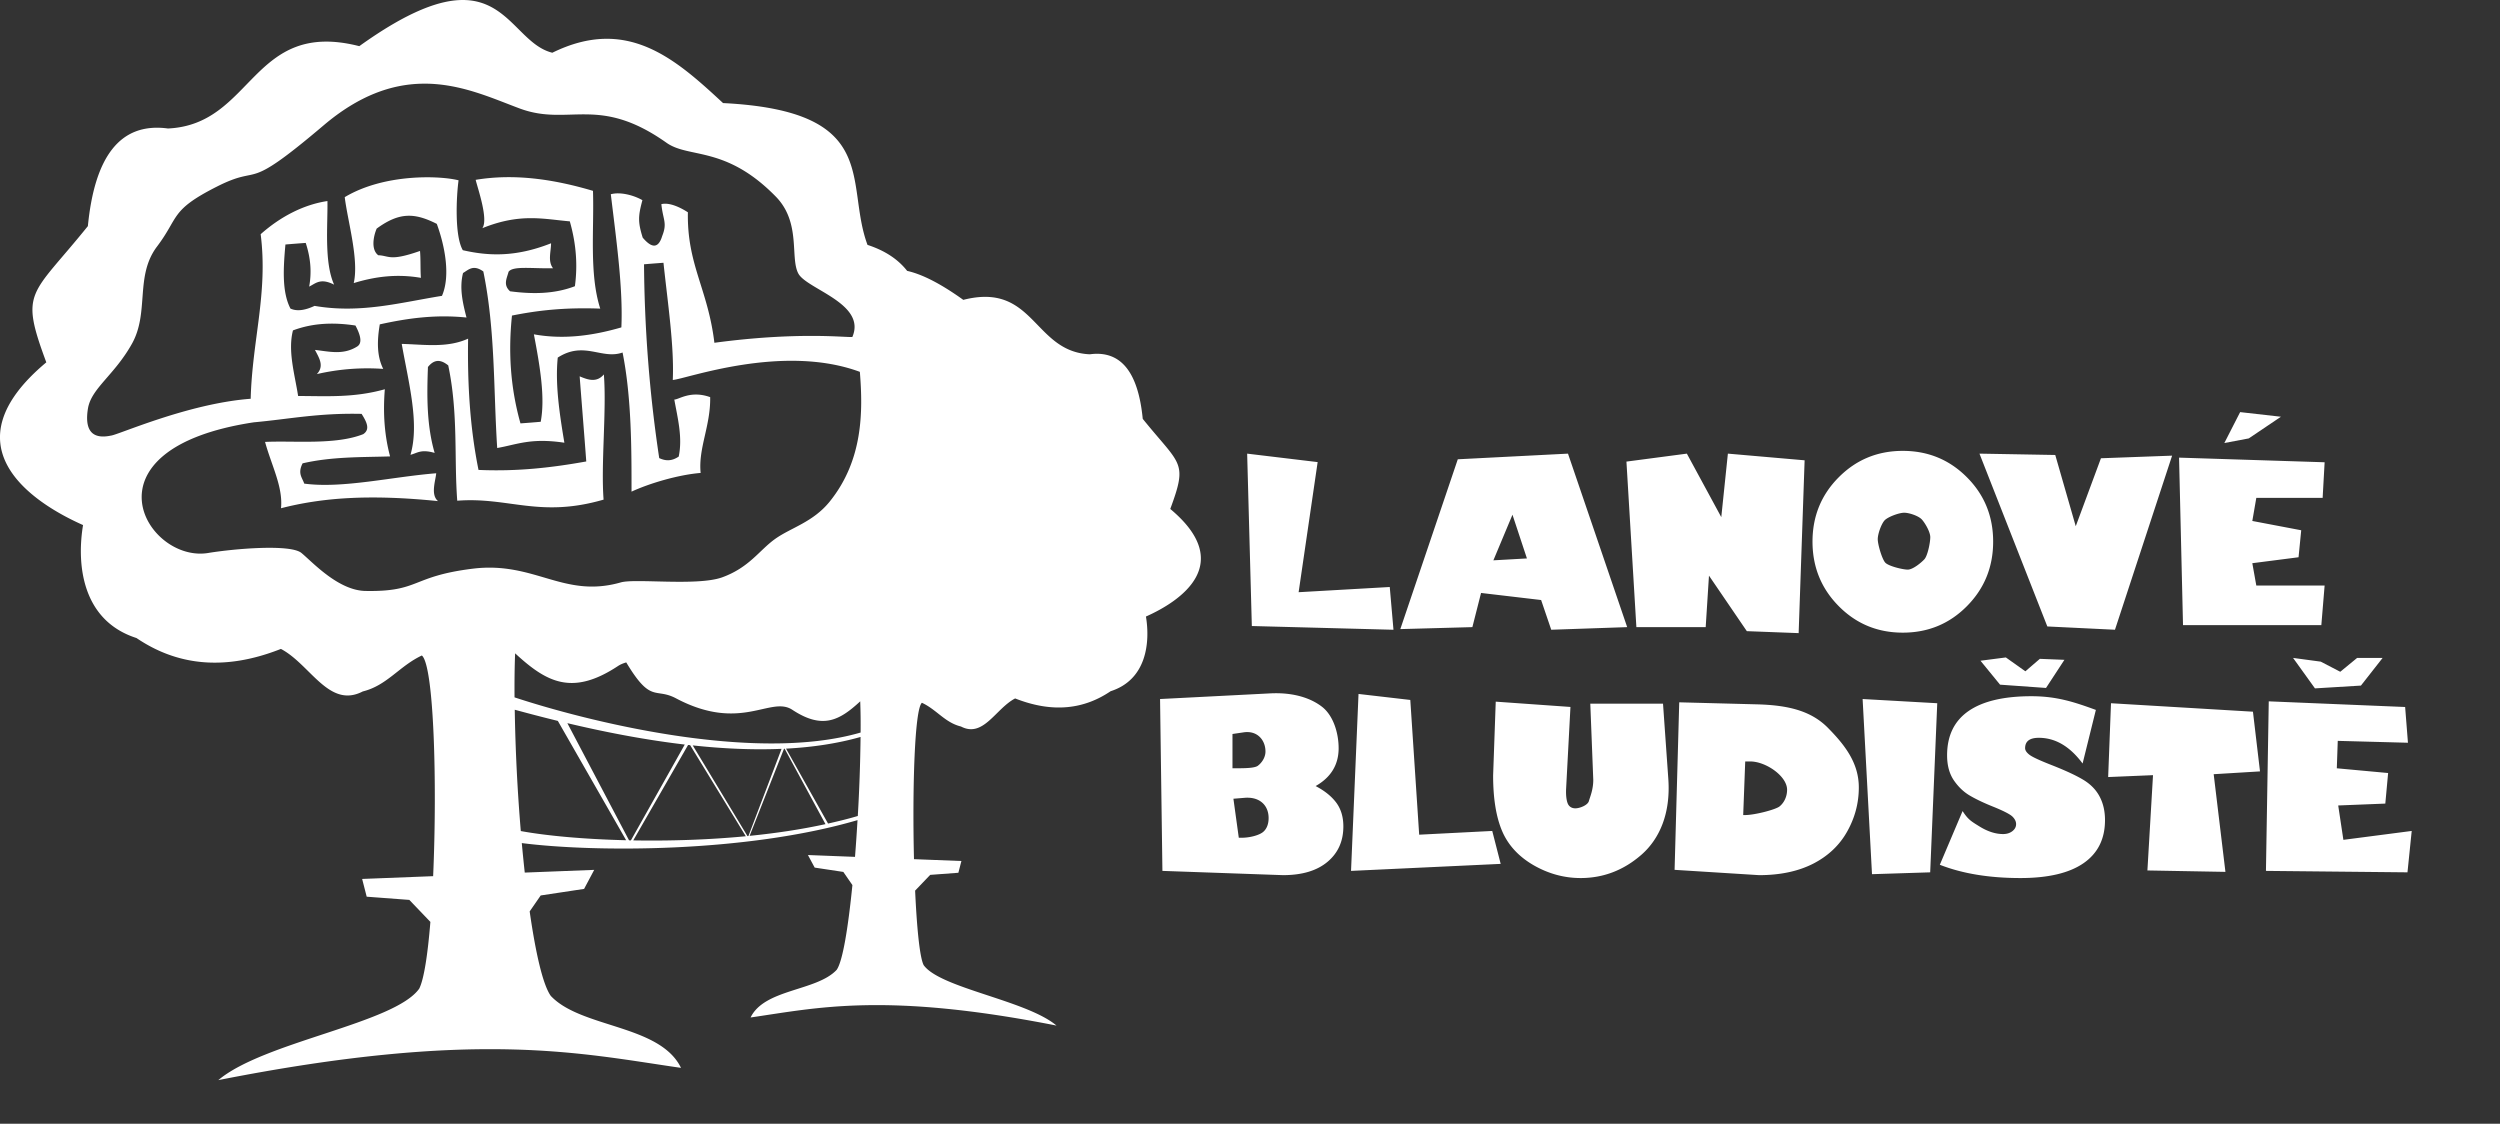 <svg version="1.1" width="297.198" height="133.585" viewBox="0 0 297.198 133.585" xmlns="http://www.w3.org/2000/svg">
  <rect x="0" y="0" width="297.198" height="133.585" fill="#333333" stroke="none"/>
  <path d="M 55.139 0.002 C 52.354 -0.042 48.509 1.33 42.713 5.488 C 29.905 2.222 30.144 14.809 19.967 15.275 C 14.18 14.493 11.238 18.776 10.447 26.879 C 3.656 35.315 2.311 34.462 5.504 43.076 C -6.304 52.942 3.627 59.644 9.873 62.42 C 9.113 66.995 9.68 73.75 16.223 75.848 C 20.884 79.004 26.483 79.872 33.395 77.143 C 36.915 78.999 39.104 84.29 43.129 82.197 C 46.012 81.489 47.467 79.185 50.15 77.924 C 51.587 79.117 51.98 93.042 51.492 104.158 L 43.051 104.488 L 43.592 106.598 L 48.66 106.979 L 51.164 109.594 C 50.853 113.421 50.408 116.39 49.838 117.529 C 46.885 121.685 31.369 123.836 25.953 128.404 C 56.791 122.321 68.989 125.227 80.957 126.947 C 78.453 121.784 69.087 122.238 65.477 118.391 C 64.53 117.062 63.67 113.253 62.967 108.348 L 64.279 106.451 L 69.436 105.672 L 70.639 103.41 L 62.383 103.732 C 62.258 102.591 62.139 101.417 62.031 100.225 C 70.549 101.319 88.611 101.405 101.941 97.496 A 220.581 220.581 0 0 1 101.643 101.863 L 96.045 101.645 L 96.848 103.139 L 100.254 103.654 L 101.334 105.217 C 100.835 110.208 100.189 114.276 99.461 115.295 C 97.076 117.843 90.885 117.539 89.229 120.957 C 97.139 119.815 105.207 117.901 125.598 121.92 C 122.015 118.901 111.76 117.477 109.801 114.729 C 109.319 113.761 108.988 110.185 108.789 105.877 L 110.582 104.004 L 113.93 103.754 L 114.291 102.357 L 108.654 102.137 C 108.448 93.759 108.727 84.267 109.598 83.545 C 111.374 84.378 112.331 85.901 114.242 86.367 C 116.9 87.753 118.347 84.251 120.678 83.029 C 125.248 84.831 128.946 84.259 132.029 82.172 C 136.351 80.787 136.729 76.316 136.229 73.293 C 140.359 71.459 146.927 67.024 139.121 60.504 C 141.229 54.805 140.345 55.373 135.848 49.791 C 135.328 44.437 133.379 41.603 129.551 42.119 C 122.827 41.815 122.984 33.486 114.516 35.648 C 111.65 33.592 109.512 32.578 107.842 32.203 C 106.812 30.889 105.306 29.824 103.129 29.113 C 100.379 21.748 104.903 13.201 85.957 12.254 C 80.287 6.994 74.557 1.89 65.66 6.27 C 61.904 5.34 60.457 0.087 55.141 0.002 L 55.139 0.002 z M 50.084 9.951 C 54.576 9.839 58.454 11.659 61.764 12.889 C 67.644 15.083 71.103 11.223 79.234 16.973 C 81.92 18.872 86.253 17.274 92.223 23.367 C 95.259 26.462 93.894 30.654 94.91 32.525 C 95.921 34.389 103.04 36.083 101.326 40.061 C 100.524 40.13 94.806 39.42 84.926 40.75 C 84.15 34.316 81.66 31.487 81.775 25.238 C 81.352 24.962 79.77 23.982 78.623 24.27 C 78.817 26.177 79.349 26.48 78.719 28.066 C 78.245 29.623 77.43 29.464 76.404 28.25 C 75.816 26.365 75.864 25.682 76.369 23.797 C 75.385 23.229 73.77 22.775 72.613 23.092 C 73.301 28.78 74.072 34.301 73.869 38.92 C 70.405 39.929 66.937 40.379 63.467 39.744 C 64.191 43.535 64.827 47.254 64.279 50.141 C 63.477 50.212 62.675 50.275 61.873 50.332 C 60.643 45.963 60.425 41.701 60.863 37.514 C 63.717 36.946 66.862 36.526 71.357 36.688 C 70.034 32.551 70.64 27.332 70.494 22.688 C 65.817 21.302 61.145 20.614 56.547 21.379 C 56.79 22.395 58.092 26.108 57.336 27.129 C 61.847 25.301 64.623 26.05 67.738 26.314 C 68.53 29.082 68.667 31.629 68.344 34.025 C 65.88 34.968 63.284 34.977 60.639 34.629 C 59.779 33.858 60.26 33.083 60.457 32.311 C 60.973 31.583 63.236 31.946 65.742 31.889 C 65.102 31.045 65.503 29.936 65.51 28.92 C 61.249 30.608 58.004 30.424 55.02 29.744 C 54.02 28.034 54.254 23.322 54.514 21.436 C 52.327 20.879 45.72 20.603 40.982 23.436 C 41.315 26.223 42.696 30.871 42.051 33.654 C 44.551 32.883 47.17 32.531 50.035 33.031 C 49.962 32.009 50.02 30.854 49.932 29.832 C 46.291 31.108 46.295 30.389 44.967 30.342 C 44.067 29.659 44.409 28.039 44.779 27.176 C 47.499 25.181 49.316 25.301 51.926 26.613 C 52.957 29.435 53.536 32.894 52.541 35.17 C 47.609 35.962 42.848 37.305 37.395 36.363 C 36.395 36.831 35.373 37.072 34.529 36.682 C 33.513 34.723 33.671 31.928 33.932 29.066 C 34.734 28.998 35.536 28.936 36.344 28.879 C 36.979 30.807 37.041 32.515 36.754 34.072 C 37.525 33.698 38.083 33.009 39.723 33.842 C 38.515 31.197 38.978 26.705 38.926 23.9 C 36.166 24.311 33.404 25.697 30.988 27.842 C 31.873 34.842 29.989 40.406 29.801 47.406 C 22.358 47.958 13.983 51.728 13.18 51.785 C 10.78 52.291 10.063 50.953 10.457 48.557 C 10.853 46.161 13.608 44.592 15.691 40.854 C 17.775 37.114 16.015 32.814 18.672 29.301 C 21.328 25.78 20.201 25.009 25.775 22.188 C 31.347 19.364 28.749 23.148 38.473 14.9 C 42.727 11.292 46.591 10.038 50.084 9.951 z M 78.873 31.238 C 79.384 36.045 80.162 41.213 79.979 45.172 C 81.558 45.057 93.026 40.807 102.219 44.205 C 102.594 48.883 102.622 54.671 98.646 59.613 C 96.656 62.083 94.042 62.718 92.146 64.068 C 90.25 65.421 89.075 67.481 85.793 68.654 C 82.803 69.686 75.512 68.744 73.807 69.234 C 66.99 71.187 63.582 66.694 56.197 67.605 C 48.811 68.522 49.937 70.371 43.443 70.252 C 40.197 70.195 37.124 66.796 35.832 65.734 C 34.535 64.671 27.943 65.213 24.73 65.74 C 17.426 66.93 9.253 53.384 30.17 50.205 C 34.357 49.827 37.817 49.083 42.988 49.201 C 43.573 50.134 44.051 51.038 43.178 51.613 C 39.858 52.924 34.987 52.369 31.51 52.535 C 32.279 55.349 33.66 57.884 33.406 60.42 C 38.212 59.182 43.816 58.729 52.072 59.572 C 51.17 58.815 51.769 57.192 51.857 56.262 C 46.619 56.675 40.724 58.102 36.166 57.492 C 35.937 56.784 35.353 56.301 35.973 55.082 C 39.443 54.28 42.909 54.363 46.373 54.258 C 45.685 51.691 45.524 49.023 45.748 46.273 C 42.051 47.313 38.786 47.081 35.441 47.076 C 35.029 44.446 34.201 41.743 34.826 39.279 C 37.3 38.352 39.781 38.326 42.254 38.697 C 43.016 40.123 42.988 40.871 42.453 41.197 C 40.78 42.243 39.107 41.78 37.441 41.596 C 37.941 42.556 38.574 43.514 37.668 44.473 A 26.76 26.76 0 0 1 45.557 43.854 C 44.781 42.307 44.825 40.477 45.148 38.561 C 48.366 37.853 51.685 37.363 55.457 37.748 C 54.999 35.98 54.597 34.223 55.045 32.457 C 55.707 32.061 56.263 31.42 57.457 32.27 C 58.894 39.263 58.653 46.262 59.107 53.258 C 61.441 52.858 63.062 52.026 67.092 52.631 C 66.505 49.125 65.988 45.655 66.305 42.51 C 69.446 40.489 71.529 42.786 74.01 41.906 C 75.096 47.322 75.076 53.577 75.076 58.447 C 77.144 57.482 80.598 56.442 83.291 56.223 C 82.994 53.28 84.483 50.645 84.426 47.213 C 82.082 46.369 80.678 47.52 80.16 47.498 C 80.572 49.758 81.156 52.015 80.686 54.275 C 79.806 54.872 79.067 54.785 78.367 54.457 C 77.195 46.687 76.62 39.01 76.561 31.42 C 77.332 31.353 78.102 31.295 78.873 31.238 z M 55.648 40.258 C 53.154 41.394 50.43 40.951 47.758 40.883 C 48.567 45.487 49.891 50.331 48.797 54.066 C 49.604 53.871 50.018 53.367 51.67 53.842 C 50.717 50.555 50.743 47.096 50.873 43.629 C 51.678 42.618 52.477 42.785 53.287 43.441 C 54.493 49.186 53.971 54.436 54.357 59.525 C 60.457 59.051 64.14 61.608 71.754 59.395 C 71.427 55.124 72.125 48.78 71.787 44.51 C 70.942 45.505 69.932 45.176 68.91 44.738 C 69.166 48.113 69.446 51.479 69.695 54.857 C 65.728 55.57 61.588 56.071 56.885 55.863 C 55.869 50.863 55.56 45.628 55.648 40.258 z M 61.238 77.666 C 64.972 81.114 68.019 82.776 73.467 79.176 C 73.783 78.971 74.111 78.843 74.447 78.746 C 77.422 83.708 77.877 81.686 80.385 83.029 C 88.093 87.102 91.597 82.692 94.18 84.373 C 97.78 86.749 99.795 85.655 102.264 83.373 A 83.06 83.06 0 0 1 102.309 87.084 C 89.527 90.804 69.381 85.613 61.166 82.902 C 61.156 81.03 61.172 79.25 61.238 77.666 z M 61.193 84.373 C 62.635 84.764 64.299 85.208 66.316 85.701 L 74.436 99.887 C 69.422 99.766 64.974 99.357 61.912 98.795 A 213.887 213.887 0 0 1 61.193 84.373 z M 67.447 85.969 C 71.47 86.925 76.307 87.912 81.404 88.512 L 75 99.904 C 74.926 99.903 74.855 99.9 74.781 99.898 L 67.447 85.969 z M 102.303 87.609 A 196.655 196.655 0 0 1 101.975 97.004 C 100.848 97.341 99.654 97.632 98.438 97.904 L 93.445 88.998 C 96.529 88.835 99.525 88.399 102.303 87.609 z M 81.799 88.561 C 81.879 88.57 81.962 88.575 82.043 88.584 L 88.662 99.412 C 84.142 99.843 79.528 99.98 75.281 99.906 L 81.799 88.561 z M 82.352 88.613 C 85.846 88.988 89.426 89.172 92.912 89.021 L 88.973 99.383 C 88.935 99.386 88.897 99.392 88.859 99.395 L 82.352 88.613 z M 93.275 89.006 L 98.133 97.973 C 95.28 98.595 92.23 99.054 89.113 99.365 L 93.203 89.01 L 93.275 89.006 z " fill="#FFFFFF"/>
  <path d="M266.307 48.99l-1.88 3.678 2.905-.55 3.823-2.577-4.848-.55zm-40.106 4.61c-2.994 0-5.529 1.045-7.609 3.135-2.083 2.088-3.123 4.64-3.123 7.652 0 3.015 1.04 5.576 3.123 7.676 2.08 2.1 4.615 3.146 7.61 3.146 3 0 5.538-1.046 7.62-3.146 2.085-2.1 3.122-4.661 3.122-7.676 0-3.012-1.037-5.564-3.121-7.652-2.083-2.09-4.622-3.135-7.622-3.135zm-77.94.328l.556 20.494 16.838.443-.442-5.082-10.834.618 2.262-15.467-8.38-1.006zm38.14 0l-13.1.672-6.832 20.187 8.566-.234 1.032-4.063 7.14.84 1.203 3.534 9.028-.311-7.037-20.625zm14.13 0l-7.181.947 1.182 19.68h8.24l.39-6.123 4.5 6.6 6.16.234.71-20.545-9.122-.793-.785 7.55-4.093-7.55zm34.786 0l8.068 20.545 8.041.39 6.793-20.695-8.46.31-2.995 8.08-2.436-8.47-9.011-.16zm23.728.475l.47 19.91h16.444l.39-4.701h-8.12l-.475-2.659 5.496-.707.317-3.209-5.813-1.105.475-2.748h7.885l.236-4.23-17.305-.551zm-32.685 6.55c.604 0 1.694.37 2.09.786.39.417 1.02 1.491 1.02 2.12 0 .631-.314 2.219-.71 2.637-.39.415-1.363 1.22-1.969 1.22-.593 0-2.27-.409-2.666-.823-.39-.419-.9-2.162-.9-2.793 0-.636.43-1.828.82-2.246.398-.415 1.72-.9 2.315-.9zm-46.559.235l1.719 5.199-3.988.225 2.27-5.424zm58.652 16.968l-3.015.391 2.326 2.846 5.465.39 2.187-3.343-2.922-.117-1.722 1.48-2.319-1.647zm34.145.057l2.603 3.621 5.465-.332 2.578-3.289h-3.03l-2.007 1.647-2.316-1.204-3.293-.443zm-120.611 4.201a13.57 13.57 0 00-.977.014l-13.103.672.28 20.431 14.335.506c2.265 0 4.029-.526 5.285-1.578 1.26-1.053 1.89-2.457 1.89-4.215 0-1.124-.28-2.06-.837-2.816-.558-.753-1.377-1.416-2.46-1.982 1.823-1.034 2.735-2.54 2.735-4.5 0-1.804-.63-3.897-2-4.944-1.195-.917-2.937-1.537-5.148-1.588zm9.513.082l-.89 21.035 17.79-.834-1.003-3.914-8.686.444-1.056-16.018-6.155-.713zm80 .27c-3.302 0-5.802.593-7.494 1.77-1.694 1.183-2.537 2.934-2.537 5.257 0 1.197.27 2.19.807 2.979.54.786 1.178 1.39 1.912 1.816.73.428 1.651.867 2.771 1.315 1.234.5 1.995.894 2.282 1.175.29.286.431.584.431.89 0 .334-.147.611-.443.84-.299.229-.666.343-1.104.343-.896 0-1.832-.3-2.808-.905-.972-.604-1.343-.801-2.006-1.828l-2.707 6.385c2.682 1.052 5.875 1.578 9.58 1.578 3.3 0 5.8-.59 7.504-1.766 1.704-1.177 2.553-2.885 2.553-5.125 0-1.068-.216-2.005-.649-2.812-.425-.803-1.077-1.464-1.943-1.984-.863-.516-2.092-1.089-3.696-1.72-1.453-.567-2.356-.985-2.695-1.25-.343-.266-.514-.527-.514-.78 0-.824.543-1.235 1.63-1.235 1.96 0 3.695 1.02 5.204 3.057l1.577-6.373c-2.568-.934-4.639-1.627-7.655-1.627zm-20.074.334l1.115 20.822 6.918-.219.838-20.103-8.87-.5zm48.281.275l-.334 20.156 16.825.172.503-4.92-8.123 1.057-.615-4.086 5.6-.223.334-3.634-6.1-.563.113-3.26 8.344.223-.334-4.25-16.213-.672zm-91.896.037l-.31 8.77c0 2.724.352 4.93 1.066 6.605.713 1.676 1.959 3.03 3.724 4.057 1.771 1.02 3.64 1.537 5.61 1.537 2.714 0 5.131-.931 7.25-2.787 2.114-1.859 3.468-4.868 3.177-9l-.63-8.943h-8.645l.354 9.058c0 1.184-.385 2.022-.52 2.518-.136.5-1.096.867-1.605.867-.366 0-.642-.14-.825-.412-.181-.276-.332-.937-.275-1.979l.512-9.662-8.883-.629zm21.814.078l-.552 19.916 10.046.631c2.516 0 4.656-.459 6.432-1.363 1.776-.913 3.127-2.19 4.043-3.83.923-1.647 1.38-3.39 1.38-5.233 0-2.902-1.642-5.028-3.667-7.08-2.021-2.052-4.772-2.707-8.486-2.8l-9.196-.24zm51.328.11l-.337 8.775 5.332-.224-.666 11.328 9.275.168-1.397-11.61 5.506-.334-.838-7.097-16.875-1.006zm-102.525 3.433c1.267.083 2.01 1.12 2.01 2.307 0 .748-.491 1.39-.912 1.697-.418.308-1.772.293-2.782.293h-.228v-4.074l1.338-.197c.202-.03.393-.037.574-.026zm59.041 3.487h.588c1.873 0 4.39 1.752 4.39 3.361 0 .884-.408 1.603-.908 1.994-.5.385-2.961 1.018-4.076 1.018h-.234l.24-6.373zm-58.885 4.322c1.367.112 2.227 1.038 2.227 2.414 0 .799-.285 1.384-.733 1.707-.453.33-1.464.63-2.527.63h-.285l-.64-4.64 1.343-.11a3.7 3.7 0 01.615-.001z" fill="#FFFFFF"/>
</svg>
